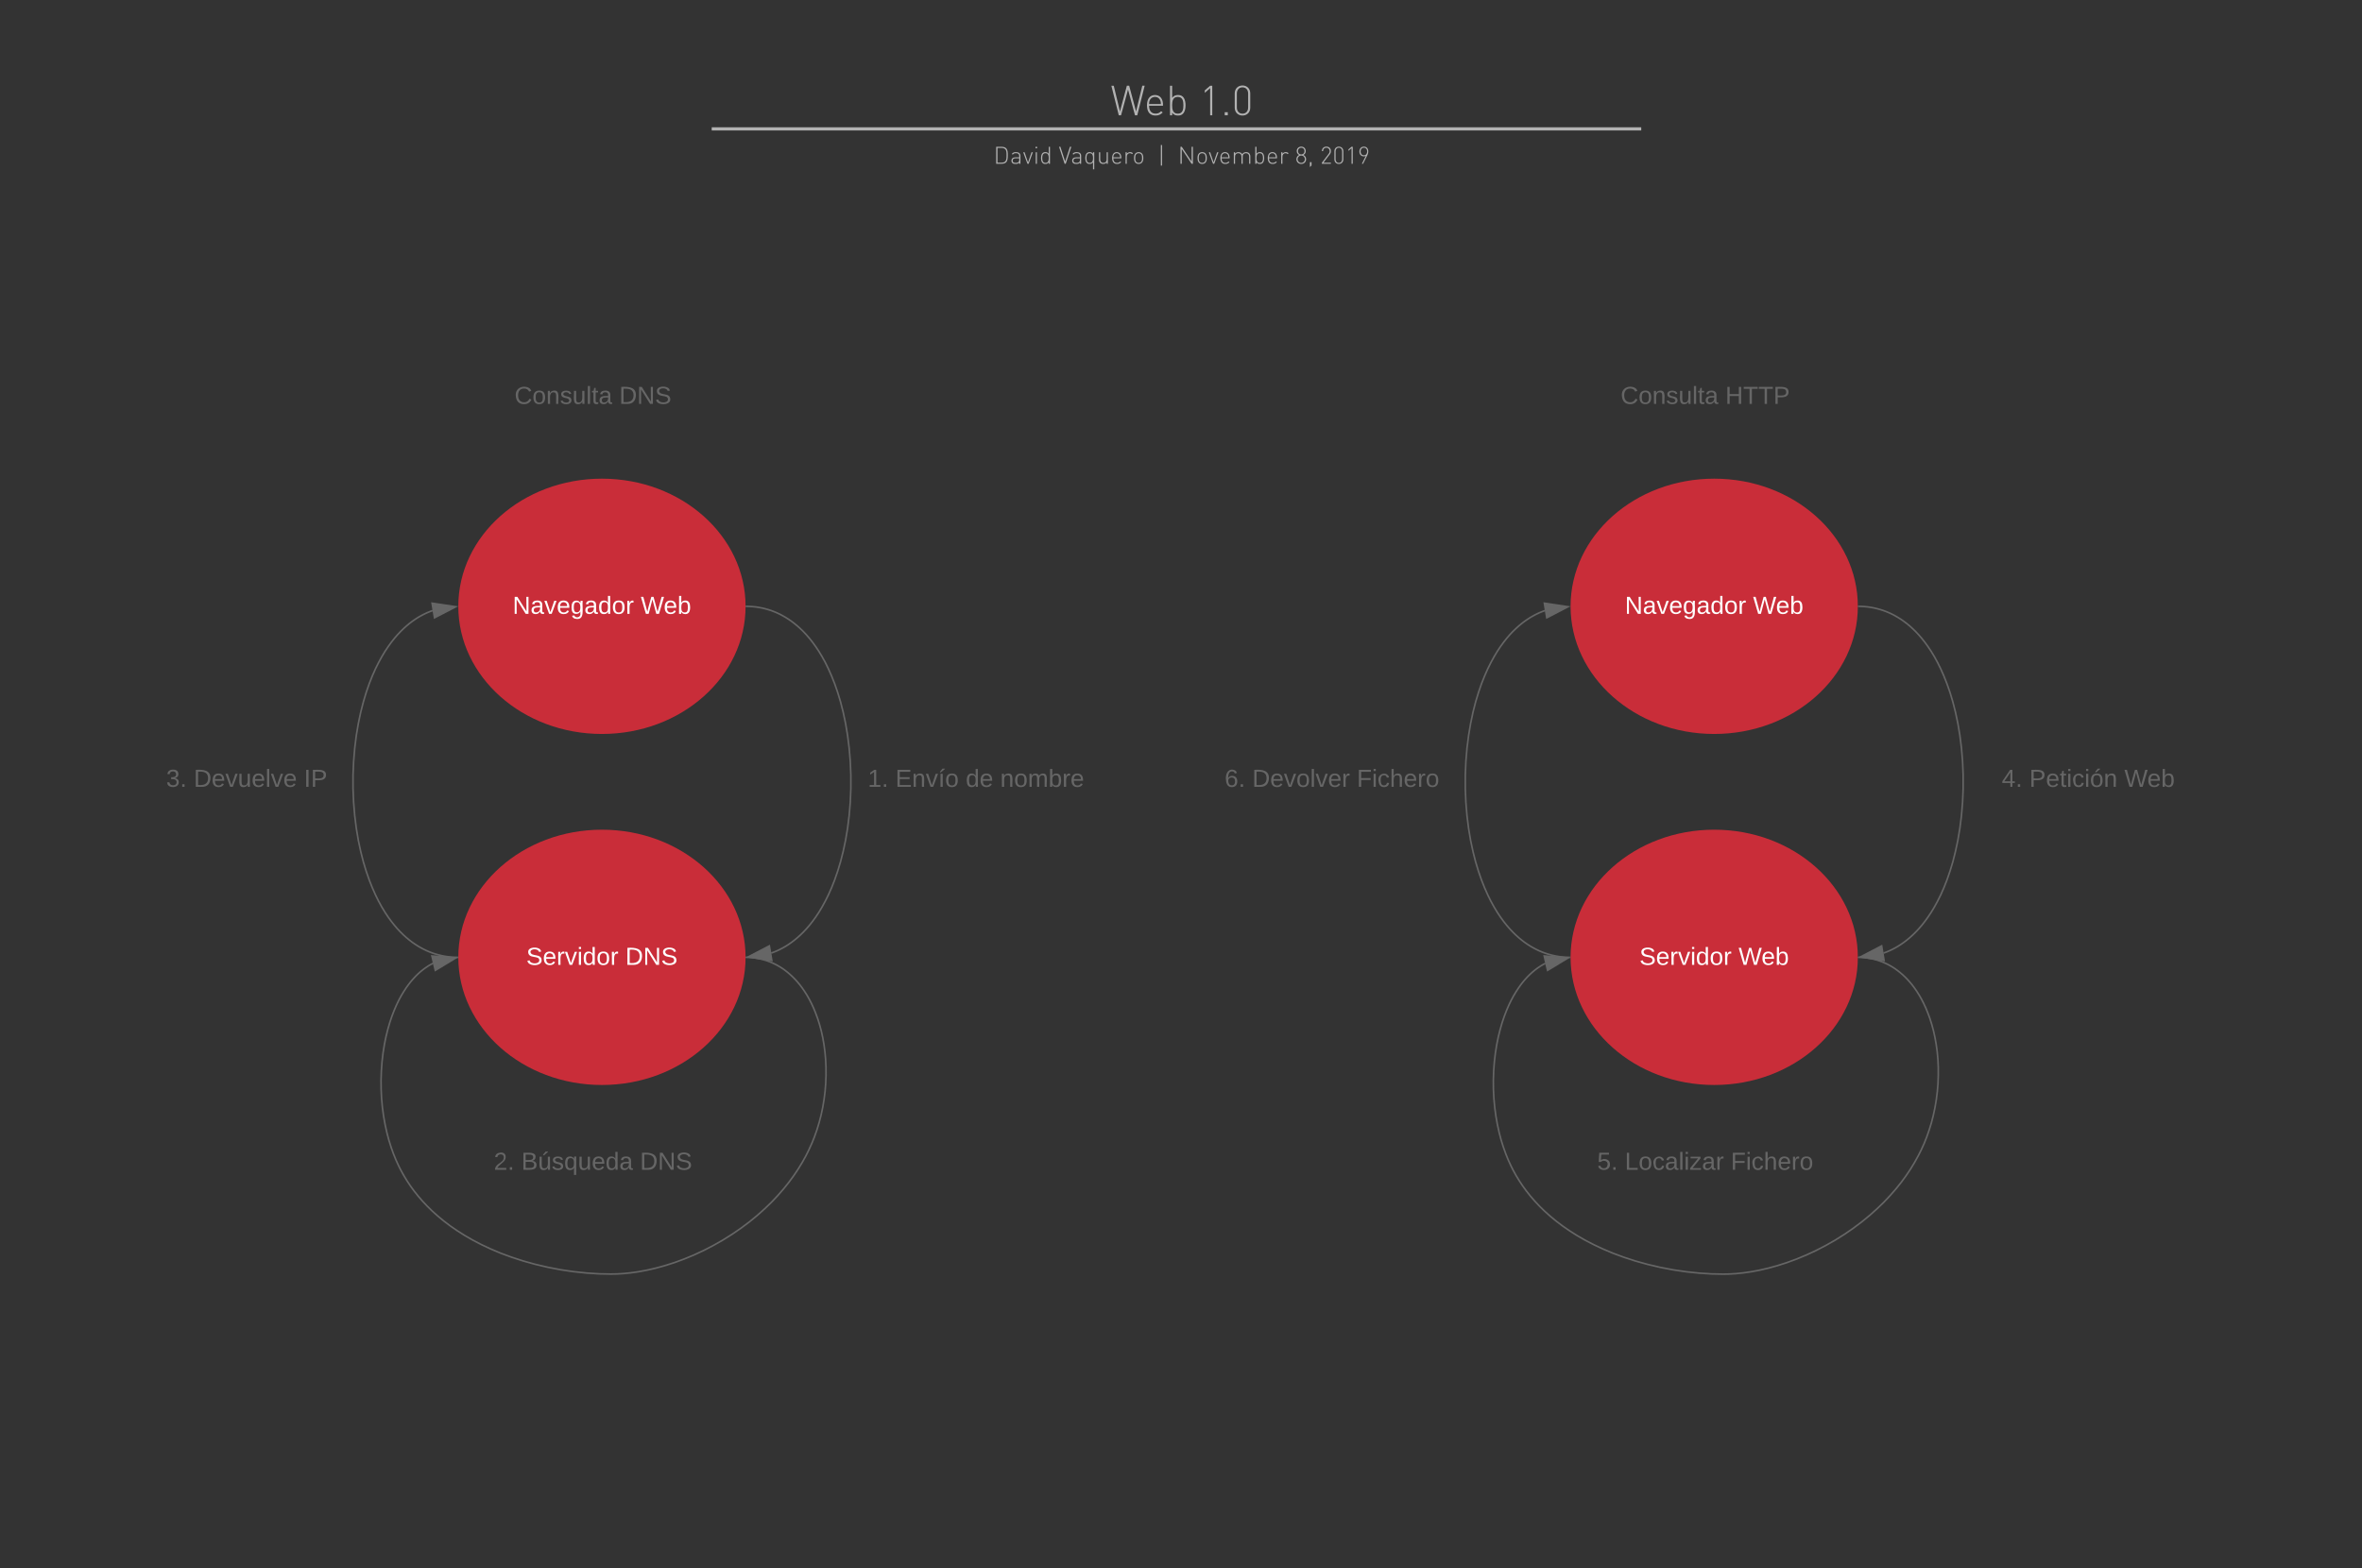 <svg xmlns="http://www.w3.org/2000/svg" xmlns:xlink="http://www.w3.org/1999/xlink" xmlns:lucid="lucid" width="1480" height="983"><rect width="100%" height="100%" fill="#333333" stroke="none"/><g transform="translate(-143 -40)" lucid:page-tab-id="0_0"><path d="M610.17 420c0 44.18-40.3 80-90 80s-90-35.82-90-80 40.3-80 90-80 90 35.82 90 80z" stroke="#000" stroke-opacity="0" fill="#c92d39"/><use xlink:href="#a" transform="matrix(1,0,0,1,450.166,340) translate(14.043 84.711)"/><use xlink:href="#b" transform="matrix(1,0,0,1,450.166,340) translate(94.327 84.711)"/><path d="M610.67 420l1.67.05 2.12.13 2.05.2 2 .3 1.98.38 1.92.46 1.9.53 1.87.6 1.85.7 1.84.76 1.83.87 1.8.96 1.82 1.05 1.82 1.15 1.83 1.27 1.83 1.4 1.85 1.52 1.86 1.68 1.9 1.84 1.88 2.02 1.92 2.22 1.94 2.45 1.96 2.7 1.97 2.97 2 3.3 2 3.62 1.98 4.02 1.98 4.45 1.94 4.9 1.88 5.4 1.8 5.93 1.65 6.47 1.5 7.02 1.26 7.52 1 7.97.7 8.34.36 8.55v8.63l-.36 8.55-.7 8.33-1 7.98-1.27 7.52-1.5 7-1.66 6.5-1.8 5.92-1.87 5.4-1.94 4.9-1.98 4.45-2 4-2 3.65-1.98 3.3-1.98 2.96-1.96 2.7-1.94 2.45-1.92 2.22-1.9 2.02-1.88 1.84-1.86 1.68-1.84 1.53-1.84 1.4-1.82 1.27-1.82 1.16-1.82 1.05-1.82.95-1.82.86-1.84.76-1.77.66" stroke="#666" fill="none"/><path d="M610.7 419.5l-.03 1h-.52l.02-.5v-.5z" fill="#666"/><path d="M611.76 639.73l13.3-6.92 1.54 9.16z" stroke="#666" fill="#666"/><path d="M429.66 640l-1.67-.05-2.12-.13-2.06-.2-2-.3-1.97-.38-1.92-.46-1.9-.53-1.87-.6-1.85-.7-1.83-.76-1.82-.87-1.82-.96-1.82-1.05-1.8-1.15-1.84-1.27-1.83-1.4-1.85-1.52-1.86-1.68-1.88-1.84-1.9-2.02-1.9-2.22-1.95-2.45-1.97-2.7-1.97-2.97-2-3.3-2-3.62-1.98-4.02-1.98-4.45-1.94-4.9-1.88-5.4-1.8-5.93-1.65-6.47-1.5-7.02-1.26-7.52-1-7.97-.7-8.34-.36-8.55v-8.63l.37-8.55.7-8.33 1-7.98 1.28-7.52 1.48-7 1.67-6.5 1.78-5.92 1.88-5.4 1.94-4.9 1.98-4.45 2-4 2-3.65 1.98-3.3 1.98-2.96 1.96-2.7 1.93-2.45 1.92-2.22 1.9-2.02 1.88-1.84 1.86-1.68 1.83-1.53 1.84-1.4 1.82-1.27 1.8-1.16 1.83-1.05 1.82-.95 1.83-.86 1.83-.76 1.78-.66" stroke="#666" fill="none"/><path d="M430.18 639.5v1h-.54l.02-1z" fill="#666"/><path d="M428.57 420.27l-13.3 6.92-1.53-9.16z" stroke="#666" fill="#666"/><path d="M584.78 88c0-4.42 3.58-8 8-8h574.77c4.42 0 8 3.58 8 8v26.15c0 4.4-3.58 8-8 8H592.78c-4.42 0-8-3.6-8-8z" stroke="#000" stroke-opacity="0" stroke-width="2" fill="#fff" fill-opacity="0"/><use xlink:href="#c" transform="matrix(1,0,0,1,588.783,84) translate(250.075 28.247)"/><use xlink:href="#d" transform="matrix(1,0,0,1,588.783,84) translate(305.666 28.247)"/><path d="M592.95 120.77h574.43M592.98 120.77h-4.03M1167.35 120.77h4.03" stroke="#b2b2b2" stroke-width="2" fill="none"/><path d="M584.3 129.07c0-4.4 3.57-8 8-8h575.4c4.43 0 8 3.6 8 8v4c0 4.42-3.57 8-8 8H592.3c-4.43 0-8-3.58-8-8z" stroke="#000" stroke-opacity="0" stroke-width="2" fill="#fff" fill-opacity="0"/><use xlink:href="#e" transform="matrix(1,0,0,1,588.286,125.073) translate(177.261 17.594)"/><use xlink:href="#f" transform="matrix(1,0,0,1,588.286,125.073) translate(218.133 17.594)"/><use xlink:href="#g" transform="matrix(1,0,0,1,588.286,125.073) translate(280.083 17.594)"/><use xlink:href="#h" transform="matrix(1,0,0,1,588.286,125.073) translate(292.733 17.594)"/><use xlink:href="#i" transform="matrix(1,0,0,1,588.286,125.073) translate(366.201 17.594)"/><use xlink:href="#j" transform="matrix(1,0,0,1,588.286,125.073) translate(381.91 17.594)"/><path d="M400.17 260h240v60h-240z" stroke="#000" stroke-opacity="0" fill="#fff" fill-opacity="0"/><use xlink:href="#k" transform="matrix(1,0,0,1,405.166,265) translate(60.227 28.144)"/><use xlink:href="#l" transform="matrix(1,0,0,1,405.166,265) translate(125.82 28.144)"/><path d="M610.17 640c0 44.18-40.3 80-90 80s-90-35.82-90-80 40.3-80 90-80 90 35.82 90 80z" stroke="#000" stroke-opacity="0" fill="#c92d39"/><use xlink:href="#m" transform="matrix(1,0,0,1,450.166,560) translate(22.577 84.711)"/><use xlink:href="#n" transform="matrix(1,0,0,1,450.166,560) translate(84.67 84.711)"/><path d="M610.67 640l1.4.04 1.87.12 1.8.2 1.76.26 1.72.34 1.68.4 1.65.47 1.63.55 1.6.6 1.58.7 1.56.75 1.55.83 1.54.92 1.55 1 1.52 1.1 1.52 1.2 1.5 1.3 1.52 1.4 1.5 1.54 1.52 1.67 1.5 1.8 1.5 1.98 1.47 2.14 1.48 2.33 1.44 2.52 1.4 2.73 1.38 2.96 1.3 3.2 1.26 3.43 1.15 3.67 1.07 3.93.92 4.17.77 4.4.62 4.6.42 4.78.23 4.9.02 5.03-.2 5.06-.4 5.07-.64 5.03-.83 4.95-1.03 4.83-1.22 4.7-1.38 4.53-1.53 4.34-1.62 4.03-1.8 3.98-2 4-2.25 4.05-2.5 4.08-2.75 4.12-3.04 4.15-3.33 4.16-3.64 4.18-3.94 4.2-4.3 4.14-4.6 4.12-4.93 4.04-5.24 3.94-5.53 3.8-5.77 3.63-5.96 3.4-6.1 3.16-6.15 2.86-6.16 2.55-6.08 2.23-5.93 1.9-5.74 1.58-5.5 1.26-5.23.98-4.93.7-4.64.48-4.33.25-3.65.07-7.23-.15-7.75-.5-8.07-.84-8.2-1.2-8.14-1.56-7.93-1.86-7.6-2.12-7.23-2.35-6.8-2.5-6.32-2.67-5.9-2.77-5.47-2.86-5.06-2.92-4.68-2.98-4.34-3-4-3.05-3.7-3.06-3.45-3.1-3.18-3.12-2.95-3.14-2.73-3.16-2.54-3.2-2.35-3.23-2.16-3.27-2-3.3-1.86-3.38-1.36-2.7-1.63-3.58-1.57-3.85-1.48-4.14-1.38-4.42-1.25-4.7-1.1-5-.94-5.25-.74-5.47-.53-5.65-.28-5.77-.05-5.8.2-5.8.42-5.66.63-5.48.84-5.24 1-4.95 1.15-4.64 1.25-4.3 1.35-3.98 1.4-3.63 1.44-3.34 1.47-3.03 1.48-2.75 1.5-2.5 1.48-2.28 1.47-2.06 1.46-1.88 1.46-1.7 1.43-1.56 1.4-1.4 1.4-1.3 1.4-1.17 1.38-1.07 1.37-.96 1.36-.9 1.36-.8 1.36-.7.14-.08" stroke="#666" fill="none"/><path d="M610.7 639.5l-.03 1h-.52l.02-.5v-.5z" fill="#666"/><path d="M428.6 640.37l-12.83 7.78-2.13-9.02z" stroke="#666" fill="#666"/><path d="M640.17 500h240v60h-240z" stroke="#000" stroke-opacity="0" fill="#fff" fill-opacity="0"/><use xlink:href="#o" transform="matrix(1,0,0,1,645.166,505) translate(41.604 28.144)"/><use xlink:href="#p" transform="matrix(1,0,0,1,645.166,505) translate(58.888 28.144)"/><use xlink:href="#q" transform="matrix(1,0,0,1,645.166,505) translate(102.962 28.144)"/><use xlink:href="#r" transform="matrix(1,0,0,1,645.166,505) translate(124.567 28.144)"/><path d="M400.17 740h240v60h-240z" stroke="#000" stroke-opacity="0" fill="#fff" fill-opacity="0"/><use xlink:href="#s" transform="matrix(1,0,0,1,405.166,745) translate(47.221 28.144)"/><use xlink:href="#t" transform="matrix(1,0,0,1,405.166,745) translate(64.505 28.144)"/><use xlink:href="#l" transform="matrix(1,0,0,1,405.166,745) translate(138.826 28.144)"/><path d="M183.23 500h240v60h-240z" stroke="#000" stroke-opacity="0" fill="#fff" fill-opacity="0"/><use xlink:href="#u" transform="matrix(1,0,0,1,188.225,505) translate(58.888 28.144)"/><use xlink:href="#v" transform="matrix(1,0,0,1,188.225,505) translate(76.172 28.144)"/><use xlink:href="#w" transform="matrix(1,0,0,1,188.225,505) translate(145.221 28.144)"/><path d="M1307.1 420c0 44.18-40.3 80-90 80s-90-35.82-90-80 40.3-80 90-80 90 35.82 90 80z" stroke="#000" stroke-opacity="0" fill="#c92d39"/><use xlink:href="#a" transform="matrix(1,0,0,1,1147.107,340) translate(14.043 84.711)"/><use xlink:href="#b" transform="matrix(1,0,0,1,1147.107,340) translate(94.327 84.711)"/><path d="M1307.6 420l1.7.05 2.1.13 2.05.2 2 .3 1.97.38 1.92.46 1.9.53 1.87.6 1.86.7 1.84.76 1.83.87 1.82.96 1.8 1.05 1.83 1.15 1.83 1.27 1.84 1.4 1.85 1.52 1.85 1.68 1.88 1.84 1.9 2.02 1.9 2.22 1.95 2.45 1.96 2.7 1.98 2.97 2 3.3 1.98 3.62 2 4.02 1.97 4.45 1.94 4.9 1.9 5.4 1.78 5.93 1.66 6.47 1.5 7.02 1.26 7.52 1 7.97.7 8.34.36 8.55v8.63l-.36 8.55-.7 8.33-1 7.98-1.27 7.52-1.5 7-1.65 6.5-1.8 5.92-1.87 5.4-1.93 4.9-1.98 4.45-2 4-2 3.65-2 3.3-1.97 2.96-1.95 2.7-1.94 2.45-1.92 2.22-1.9 2.02-1.88 1.84-1.86 1.68-1.84 1.53-1.84 1.4-1.82 1.27-1.82 1.16-1.82 1.05-1.82.95-1.82.86-1.84.76-1.77.66" stroke="#666" fill="none"/><path d="M1307.63 419.5l-.02 1h-.5v-1z" fill="#666"/><path d="M1308.7 639.73l13.3-6.92 1.54 9.16z" stroke="#666" fill="#666"/><path d="M1126.6 640l-1.67-.05-2.1-.13-2.07-.2-2-.3-1.97-.38-1.93-.46-1.9-.53-1.87-.6-1.85-.7-1.84-.76-1.8-.87-1.83-.96-1.82-1.05-1.82-1.15-1.83-1.27-1.83-1.4-1.85-1.52-1.86-1.68-1.87-1.84-1.9-2.02-1.93-2.22-1.94-2.45-1.96-2.7-1.97-2.97-2-3.3-2-3.62-1.98-4.02-1.98-4.45-1.94-4.9-1.88-5.4-1.8-5.93-1.65-6.47-1.5-7.02-1.26-7.52-1-7.97-.7-8.34-.35-8.55v-8.63l.36-8.55.7-8.33 1.02-7.98 1.27-7.52 1.48-7 1.66-6.5 1.8-5.92 1.87-5.4 1.95-4.9 1.97-4.45 2-4 2-3.65 1.98-3.3 1.98-2.96 1.96-2.7 1.94-2.45 1.9-2.22 1.9-2.02 1.9-1.84 1.85-1.68 1.84-1.53 1.84-1.4 1.83-1.27 1.82-1.16 1.82-1.05 1.82-.95 1.82-.86 1.83-.76 1.77-.66" stroke="#666" fill="none"/><path d="M1127.12 639.5v1h-.54l.02-1z" fill="#666"/><path d="M1125.5 420.27l-13.3 6.92-1.52-9.16z" stroke="#666" fill="#666"/><path d="M1097.1 260h240v60h-240z" stroke="#000" stroke-opacity="0" fill="#fff" fill-opacity="0"/><g><use xlink:href="#k" transform="matrix(1,0,0,1,1102.107,265) translate(56.36 28.144)"/><use xlink:href="#x" transform="matrix(1,0,0,1,1102.107,265) translate(121.952 28.144)"/></g><path d="M1307.1 640c0 44.18-40.3 80-90 80s-90-35.82-90-80 40.3-80 90-80 90 35.82 90 80z" stroke="#000" stroke-opacity="0" fill="#c92d39"/><g><use xlink:href="#m" transform="matrix(1,0,0,1,1147.107,560) translate(23.139 84.711)"/><use xlink:href="#b" transform="matrix(1,0,0,1,1147.107,560) translate(85.231 84.711)"/></g><path d="M1307.6 640l1.42.04 1.86.12 1.8.2 1.77.26 1.7.34 1.7.4 1.64.47 1.62.55 1.6.6 1.58.7 1.56.75 1.55.83 1.55.92 1.54 1 1.5 1.1 1.53 1.2 1.52 1.3 1.5 1.4 1.52 1.54 1.5 1.67 1.5 1.8 1.5 1.98 1.48 2.14 1.47 2.33 1.44 2.52 1.4 2.73 1.38 2.96 1.3 3.2 1.26 3.43 1.15 3.67 1.06 3.93.93 4.17.78 4.4.63 4.6.43 4.78.23 4.9V714l-.18 5.06-.42 5.07-.63 5.03-.83 4.95-1.03 4.83-1.2 4.7-1.4 4.53-1.52 4.34-1.6 4.03-1.8 3.98-2.02 4-2.25 4.05-2.48 4.08-2.76 4.12-3.04 4.15-3.33 4.16-3.65 4.18-3.95 4.2-4.3 4.14-4.6 4.12-4.93 4.04-5.24 3.94-5.52 3.8-5.76 3.63-5.95 3.4-6.1 3.16-6.17 2.86-6.15 2.55-6.08 2.23-5.93 1.9-5.74 1.58-5.5 1.26-5.22.98-4.92.7-4.64.48-4.33.25-3.64.07-7.23-.15-7.74-.5-8.08-.84-8.2-1.2-8.14-1.56-7.93-1.86-7.62-2.12-7.22-2.35-6.77-2.5-6.34-2.67-5.9-2.77-5.48-2.86-5.06-2.92-4.68-2.98-4.34-3-4-3.05-3.7-3.06-3.45-3.1-3.2-3.12-2.93-3.14-2.74-3.16-2.53-3.2-2.35-3.23-2.17-3.27-2-3.3-1.86-3.38-1.35-2.7-1.64-3.58-1.56-3.85-1.48-4.14-1.4-4.42-1.24-4.7-1.1-5-.94-5.25-.74-5.47-.53-5.65-.3-5.77-.04-5.8.2-5.8.43-5.66.64-5.48.84-5.24 1-4.95 1.16-4.64 1.25-4.3 1.36-3.98 1.4-3.63 1.44-3.34 1.47-3.03 1.48-2.75 1.5-2.5 1.47-2.28 1.47-2.06 1.45-1.88 1.45-1.7 1.43-1.56 1.42-1.4 1.4-1.3 1.4-1.17 1.37-1.07 1.37-.96 1.35-.9 1.35-.8 1.36-.7.14-.08" stroke="#666" fill="none"/><path d="M1307.63 639.5l-.02 1h-.5v-1z" fill="#666"/><path d="M1125.53 640.37l-12.82 7.78-2.12-9.02z" stroke="#666" fill="#666"/><path d="M1337.1 500h240v60h-240z" stroke="#000" stroke-opacity="0" fill="#fff" fill-opacity="0"/><g><use xlink:href="#y" transform="matrix(1,0,0,1,1342.107,505) translate(55.172 28.144)"/><use xlink:href="#z" transform="matrix(1,0,0,1,1342.107,505) translate(72.456 28.144)"/><use xlink:href="#A" transform="matrix(1,0,0,1,1342.107,505) translate(131.999 28.144)"/></g><path d="M1097.1 740h240v60h-240z" stroke="#000" stroke-opacity="0" fill="#fff" fill-opacity="0"/><g><use xlink:href="#B" transform="matrix(1,0,0,1,1102.107,745) translate(41.69 28.144)"/><use xlink:href="#C" transform="matrix(1,0,0,1,1102.107,745) translate(58.974 28.144)"/><use xlink:href="#D" transform="matrix(1,0,0,1,1102.107,745) translate(125.388 28.144)"/></g><path d="M863.23 500h240v60h-240z" stroke="#000" stroke-opacity="0" fill="#fff" fill-opacity="0"/><g><use xlink:href="#E" transform="matrix(1,0,0,1,868.225,505) translate(42.122 28.144)"/><use xlink:href="#F" transform="matrix(1,0,0,1,868.225,505) translate(59.406 28.144)"/><use xlink:href="#D" transform="matrix(1,0,0,1,868.225,505) translate(124.956 28.144)"/></g><defs><path fill="#fff" d="M190 0L58-211 59 0H30v-248h39L202-35l-2-213h31V0h-41" id="G"/><path fill="#fff" d="M141-36C126-15 110 5 73 4 37 3 15-17 15-53c-1-64 63-63 125-63 3-35-9-54-41-54-24 1-41 7-42 31l-33-3c5-37 33-52 76-52 45 0 72 20 72 64v82c-1 20 7 32 28 27v20c-31 9-61-2-59-35zM48-53c0 20 12 33 32 33 41-3 63-29 60-74-43 2-92-5-92 41" id="H"/><path fill="#fff" d="M108 0H70L1-190h34L89-25l56-165h34" id="I"/><path fill="#fff" d="M100-194c63 0 86 42 84 106H49c0 40 14 67 53 68 26 1 43-12 49-29l28 8c-11 28-37 45-77 45C44 4 14-33 15-96c1-61 26-98 85-98zm52 81c6-60-76-77-97-28-3 7-6 17-6 28h103" id="J"/><path fill="#fff" d="M177-190C167-65 218 103 67 71c-23-6-38-20-44-43l32-5c15 47 100 32 89-28v-30C133-14 115 1 83 1 29 1 15-40 15-95c0-56 16-97 71-98 29-1 48 16 59 35 1-10 0-23 2-32h30zM94-22c36 0 50-32 50-73 0-42-14-75-50-75-39 0-46 34-46 75s6 73 46 73" id="K"/><path fill="#fff" d="M85-194c31 0 48 13 60 33l-1-100h32l1 261h-30c-2-10 0-23-3-31C134-8 116 4 85 4 32 4 16-35 15-94c0-66 23-100 70-100zm9 24c-40 0-46 34-46 75 0 40 6 74 45 74 42 0 51-32 51-76 0-42-9-74-50-73" id="L"/><path fill="#fff" d="M100-194c62-1 85 37 85 99 1 63-27 99-86 99S16-35 15-95c0-66 28-99 85-99zM99-20c44 1 53-31 53-75 0-43-8-75-51-75s-53 32-53 75 10 74 51 75" id="M"/><path fill="#fff" d="M114-163C36-179 61-72 57 0H25l-1-190h30c1 12-1 29 2 39 6-27 23-49 58-41v29" id="N"/><g id="a"><use transform="matrix(0.043,0,0,0.043,0,0)" xlink:href="#G"/><use transform="matrix(0.043,0,0,0.043,11.191,0)" xlink:href="#H"/><use transform="matrix(0.043,0,0,0.043,19.833,0)" xlink:href="#I"/><use transform="matrix(0.043,0,0,0.043,27.611,0)" xlink:href="#J"/><use transform="matrix(0.043,0,0,0.043,36.253,0)" xlink:href="#K"/><use transform="matrix(0.043,0,0,0.043,44.895,0)" xlink:href="#H"/><use transform="matrix(0.043,0,0,0.043,53.537,0)" xlink:href="#L"/><use transform="matrix(0.043,0,0,0.043,62.179,0)" xlink:href="#M"/><use transform="matrix(0.043,0,0,0.043,70.821,0)" xlink:href="#N"/></g><path fill="#fff" d="M266 0h-40l-56-210L115 0H75L2-248h35L96-30l15-64 43-154h32l59 218 59-218h35" id="O"/><path fill="#fff" d="M115-194c53 0 69 39 70 98 0 66-23 100-70 100C84 3 66-7 56-30L54 0H23l1-261h32v101c10-23 28-34 59-34zm-8 174c40 0 45-34 45-75 0-40-5-75-45-74-42 0-51 32-51 76 0 43 10 73 51 73" id="P"/><g id="b"><use transform="matrix(0.043,0,0,0.043,0,0)" xlink:href="#O"/><use transform="matrix(0.043,0,0,0.043,14.346,0)" xlink:href="#J"/><use transform="matrix(0.043,0,0,0.043,22.988,0)" xlink:href="#P"/></g><path fill="#b2b2b2" d="M822-712L644 0h-55L421-620 253 0h-55L20-712h57L227-93l166-619h56L615-93l150-619h57" id="Q"/><path fill="#b2b2b2" d="M455-230H120c0 122 55 190 157 190 57 0 92-17 133-58l38 30C399-19 354 6 274 6 141 6 69-80 69-241c0-155 72-247 193-247 127-1 200 99 193 258zm-51-41c2-103-54-172-142-172s-145 70-142 172h284" id="R"/><path fill="#b2b2b2" d="M291-488c139-5 180 124 180 247S430 11 291 6C237 6 190-6 148-62V0H97v-712h51v292c42-56 89-68 143-68zm129 247c0-100-18-202-136-202S148-341 148-241 166-39 284-39s136-102 136-202" id="S"/><g id="c"><use transform="matrix(0.026,0,0,0.026,0,0)" xlink:href="#Q"/><use transform="matrix(0.026,0,0,0.026,21.03,0)" xlink:href="#R"/><use transform="matrix(0.026,0,0,0.026,34.744,0)" xlink:href="#S"/></g><path fill="#b2b2b2" d="M313 0h-51v-654L133-540v-61l129-111h51V0" id="T"/><path fill="#b2b2b2" d="M169 0H95v-74h74V0" id="U"/><path fill="#b2b2b2" d="M444-184C444-73 367 6 257 6S70-73 70-184v-344c0-111 77-190 187-190s187 79 187 190v344zm-51-5v-334c0-84-47-150-136-150s-136 66-136 150v334c0 84 47 150 136 150s136-66 136-150" id="V"/><g id="d"><use transform="matrix(0.026,0,0,0.026,0,0)" xlink:href="#T"/><use transform="matrix(0.026,0,0,0.026,13.478,0)" xlink:href="#U"/><use transform="matrix(0.026,0,0,0.026,20.401,0)" xlink:href="#V"/></g><path fill="#b2b2b2" d="M596-366c0 96 0 226-69 301C446 24 269-6 110 0v-712c159 6 336-24 417 65 69 75 69 185 69 281zm-54 0c0-79 4-185-53-243-73-78-193-49-325-55v616c132-6 253 23 325-55 57-58 53-184 53-263" id="W"/><path fill="#b2b2b2" d="M233 6C120 9 56-35 56-132c0-88 63-139 168-139h156c7-111-14-173-136-172-68 0-103 17-133 61l-37-32c41-57 92-74 170-74 127 0 187 57 187 158V0h-51v-48C339-7 301 6 233 6zm0-45c78 3 156-29 147-129v-62H230c-83 0-123 33-123 97s39 94 126 94" id="X"/><path fill="#b2b2b2" d="M416-482L240 0h-50L14-482h56L215-60l145-422h56" id="Y"/><path fill="#b2b2b2" d="M154-649H91v-63h63v63zM148 0H97v-482h51V0" id="Z"/><path fill="#b2b2b2" d="M69-241c0-123 41-252 180-247 54 0 101 12 143 68v-292h51V0h-51v-62C350-6 303 6 249 6 110 11 69-118 69-241zm323 0c0-100-18-202-136-202S120-341 120-241 138-39 256-39s136-102 136-202" id="aa"/><g id="e"><use transform="matrix(0.015,0,0,0.015,0,0)" xlink:href="#W"/><use transform="matrix(0.015,0,0,0.015,10.371,0)" xlink:href="#X"/><use transform="matrix(0.015,0,0,0.015,18.386,0)" xlink:href="#Y"/><use transform="matrix(0.015,0,0,0.015,24.964,0)" xlink:href="#Z"/><use transform="matrix(0.015,0,0,0.015,28.711,0)" xlink:href="#aa"/></g><path fill="#b2b2b2" d="M524-712L290 0h-46L10-712h57L267-95l200-617h57" id="ab"/><path fill="#b2b2b2" d="M69-241c0-123 41-252 180-247 54 0 101 12 143 68v-62h51v712h-51V-62C350-6 303 6 249 6 110 11 69-118 69-241zm323 0c0-100-18-202-136-202S120-341 120-241 138-39 256-39s136-102 136-202" id="ac"/><path fill="#b2b2b2" d="M269 6C158 6 91-63 91-174v-308h51v299c0 93 47 144 133 144s136-53 136-144v-299h51V0h-51v-57C375-15 327 6 269 6" id="ad"/><path fill="#b2b2b2" d="M405-442l-37 37c-29-29-51-38-91-38-83 0-129 68-129 146V0H97v-482h51v64c50-78 188-98 257-24" id="ae"/><path fill="#b2b2b2" d="M457-241c0 69-9 143-60 194-63 70-205 70-268 0-51-51-60-125-60-194s9-143 60-194c63-70 205-70 268 0 51 51 60 125 60 194zm-51 0c0-56-3-121-43-161-49-54-151-54-200 0-40 40-43 105-43 161s3 121 43 161c49 54 151 54 200 0 40-40 43-105 43-161" id="af"/><g id="f"><use transform="matrix(0.015,0,0,0.015,0,0)" xlink:href="#ab"/><use transform="matrix(0.015,0,0,0.015,7.556,0)" xlink:href="#X"/><use transform="matrix(0.015,0,0,0.015,15.572,0)" xlink:href="#ac"/><use transform="matrix(0.015,0,0,0.015,23.832,0)" xlink:href="#ad"/><use transform="matrix(0.015,0,0,0.015,32.382,0)" xlink:href="#R"/><use transform="matrix(0.015,0,0,0.015,40.382,0)" xlink:href="#ae"/><use transform="matrix(0.015,0,0,0.015,46.103,0)" xlink:href="#af"/></g><path fill="#b2b2b2" d="M184 74h-51v-860h51V74" id="ag"/><use transform="matrix(0.015,0,0,0.015,0,0)" xlink:href="#ag" id="g"/><path fill="#b2b2b2" d="M629 0h-54L164-619V0h-54v-712h54L575-95v-617h54V0" id="ah"/><path fill="#b2b2b2" d="M610-488c110 1 177 69 177 180V0h-50v-299c0-93-47-144-133-144-83 0-136 53-136 135V0h-51v-299c0-93-47-144-133-144s-136 53-136 144V0H97v-482h51v57c70-92 253-82 298 25 36-57 93-88 164-88" id="ai"/><g id="h"><use transform="matrix(0.015,0,0,0.015,0,0)" xlink:href="#ah"/><use transform="matrix(0.015,0,0,0.015,11.304,0)" xlink:href="#af"/><use transform="matrix(0.015,0,0,0.015,19.197,0)" xlink:href="#Y"/><use transform="matrix(0.015,0,0,0.015,25.621,0)" xlink:href="#R"/><use transform="matrix(0.015,0,0,0.015,33.621,0)" xlink:href="#ai"/><use transform="matrix(0.015,0,0,0.015,47.051,0)" xlink:href="#S"/><use transform="matrix(0.015,0,0,0.015,55.311,0)" xlink:href="#R"/><use transform="matrix(0.015,0,0,0.015,63.311,0)" xlink:href="#ae"/></g><path fill="#b2b2b2" d="M460-192C460-78 372 6 257 6S54-78 54-192c0-82 45-142 113-178-63-34-98-89-98-162 0-105 77-186 188-186s188 81 188 186c0 73-34 128-97 162 68 36 112 96 112 178zm-66-340c0-82-56-141-137-141s-137 59-137 141c0 83 56 141 137 141s137-58 137-141zm15 340c0-87-66-154-152-154s-152 67-152 154S171-39 257-39s152-66 152-153" id="aj"/><path fill="#b2b2b2" d="M163 68l-68 68V-68h68V68" id="ak"/><g id="i"><use transform="matrix(0.015,0,0,0.015,0,0)" xlink:href="#aj"/><use transform="matrix(0.015,0,0,0.015,7.862,0)" xlink:href="#ak"/></g><path fill="#b2b2b2" d="M449 0H72v-45l286-375c79-89 38-253-97-253-74 0-137 42-137 142H73c0-106 70-187 188-187 114 0 188 74 188 187 0 53-13 90-49 137L133-45h316V0" id="al"/><path fill="#b2b2b2" d="M254-718c182-3 225 196 149 349L220 0h-51l164-329c-23 11-52 17-84 17-117 0-183-88-183-199 0-114 68-207 188-207zm138 203c0-95-54-158-138-158s-137 63-137 158c0 85 46 158 137 158 84 0 138-62 138-158" id="am"/><g id="j"><use transform="matrix(0.015,0,0,0.015,0,0)" xlink:href="#al"/><use transform="matrix(0.015,0,0,0.015,7.862,0)" xlink:href="#V"/><use transform="matrix(0.015,0,0,0.015,15.725,0)" xlink:href="#T"/><use transform="matrix(0.015,0,0,0.015,23.587,0)" xlink:href="#am"/></g><path fill="#666" d="M212-179c-10-28-35-45-73-45-59 0-87 40-87 99 0 60 29 101 89 101 43 0 62-24 78-52l27 14C228-24 195 4 139 4 59 4 22-46 18-125c-6-104 99-153 187-111 19 9 31 26 39 46" id="an"/><path fill="#666" d="M100-194c62-1 85 37 85 99 1 63-27 99-86 99S16-35 15-95c0-66 28-99 85-99zM99-20c44 1 53-31 53-75 0-43-8-75-51-75s-53 32-53 75 10 74 51 75" id="ao"/><path fill="#666" d="M117-194c89-4 53 116 60 194h-32v-121c0-31-8-49-39-48C34-167 62-67 57 0H25l-1-190h30c1 10-1 24 2 32 11-22 29-35 61-36" id="ap"/><path fill="#666" d="M135-143c-3-34-86-38-87 0 15 53 115 12 119 90S17 21 10-45l28-5c4 36 97 45 98 0-10-56-113-15-118-90-4-57 82-63 122-42 12 7 21 19 24 35" id="aq"/><path fill="#666" d="M84 4C-5 8 30-112 23-190h32v120c0 31 7 50 39 49 72-2 45-101 50-169h31l1 190h-30c-1-10 1-25-2-33-11 22-28 36-60 37" id="ar"/><path fill="#666" d="M24 0v-261h32V0H24" id="as"/><path fill="#666" d="M59-47c-2 24 18 29 38 22v24C64 9 27 4 27-40v-127H5v-23h24l9-43h21v43h35v23H59v120" id="at"/><path fill="#666" d="M141-36C126-15 110 5 73 4 37 3 15-17 15-53c-1-64 63-63 125-63 3-35-9-54-41-54-24 1-41 7-42 31l-33-3c5-37 33-52 76-52 45 0 72 20 72 64v82c-1 20 7 32 28 27v20c-31 9-61-2-59-35zM48-53c0 20 12 33 32 33 41-3 63-29 60-74-43 2-92-5-92 41" id="au"/><g id="k"><use transform="matrix(0.043,0,0,0.043,0,0)" xlink:href="#an"/><use transform="matrix(0.043,0,0,0.043,11.191,0)" xlink:href="#ao"/><use transform="matrix(0.043,0,0,0.043,19.833,0)" xlink:href="#ap"/><use transform="matrix(0.043,0,0,0.043,28.475,0)" xlink:href="#aq"/><use transform="matrix(0.043,0,0,0.043,36.253,0)" xlink:href="#ar"/><use transform="matrix(0.043,0,0,0.043,44.895,0)" xlink:href="#as"/><use transform="matrix(0.043,0,0,0.043,48.309,0)" xlink:href="#at"/><use transform="matrix(0.043,0,0,0.043,52.63,0)" xlink:href="#au"/></g><path fill="#666" d="M30-248c118-7 216 8 213 122C240-48 200 0 122 0H30v-248zM63-27c89 8 146-16 146-99s-60-101-146-95v194" id="av"/><path fill="#666" d="M190 0L58-211 59 0H30v-248h39L202-35l-2-213h31V0h-41" id="aw"/><path fill="#666" d="M185-189c-5-48-123-54-124 2 14 75 158 14 163 119 3 78-121 87-175 55-17-10-28-26-33-46l33-7c5 56 141 63 141-1 0-78-155-14-162-118-5-82 145-84 179-34 5 7 8 16 11 25" id="ax"/><g id="l"><use transform="matrix(0.043,0,0,0.043,0,0)" xlink:href="#av"/><use transform="matrix(0.043,0,0,0.043,11.191,0)" xlink:href="#aw"/><use transform="matrix(0.043,0,0,0.043,22.383,0)" xlink:href="#ax"/></g><path fill="#fff" d="M185-189c-5-48-123-54-124 2 14 75 158 14 163 119 3 78-121 87-175 55-17-10-28-26-33-46l33-7c5 56 141 63 141-1 0-78-155-14-162-118-5-82 145-84 179-34 5 7 8 16 11 25" id="ay"/><path fill="#fff" d="M24-231v-30h32v30H24zM24 0v-190h32V0H24" id="az"/><g id="m"><use transform="matrix(0.043,0,0,0.043,0,0)" xlink:href="#ay"/><use transform="matrix(0.043,0,0,0.043,10.37,0)" xlink:href="#J"/><use transform="matrix(0.043,0,0,0.043,19.012,0)" xlink:href="#N"/><use transform="matrix(0.043,0,0,0.043,24.154,0)" xlink:href="#I"/><use transform="matrix(0.043,0,0,0.043,31.932,0)" xlink:href="#az"/><use transform="matrix(0.043,0,0,0.043,35.346,0)" xlink:href="#L"/><use transform="matrix(0.043,0,0,0.043,43.988,0)" xlink:href="#M"/><use transform="matrix(0.043,0,0,0.043,52.63,0)" xlink:href="#N"/></g><path fill="#fff" d="M30-248c118-7 216 8 213 122C240-48 200 0 122 0H30v-248zM63-27c89 8 146-16 146-99s-60-101-146-95v194" id="aA"/><g id="n"><use transform="matrix(0.043,0,0,0.043,0,0)" xlink:href="#aA"/><use transform="matrix(0.043,0,0,0.043,11.191,0)" xlink:href="#G"/><use transform="matrix(0.043,0,0,0.043,22.383,0)" xlink:href="#ay"/></g><path fill="#666" d="M27 0v-27h64v-190l-56 39v-29l58-41h29v221h61V0H27" id="aB"/><path fill="#666" d="M33 0v-38h34V0H33" id="aC"/><g id="o"><use transform="matrix(0.043,0,0,0.043,0,0)" xlink:href="#aB"/><use transform="matrix(0.043,0,0,0.043,8.642,0)" xlink:href="#aC"/></g><path fill="#666" d="M30 0v-248h187v28H63v79h144v27H63v87h162V0H30" id="aD"/><path fill="#666" d="M108 0H70L1-190h34L89-25l56-165h34" id="aE"/><path fill="#666" d="M34 0v-190h32V0H34zM24-211c8-23 27-35 38-54h36v5l-58 49H24" id="aF"/><g id="p"><use transform="matrix(0.043,0,0,0.043,0,0)" xlink:href="#aD"/><use transform="matrix(0.043,0,0,0.043,10.37,0)" xlink:href="#ap"/><use transform="matrix(0.043,0,0,0.043,19.012,0)" xlink:href="#aE"/><use transform="matrix(0.043,0,0,0.043,26.79,0)" xlink:href="#aF"/><use transform="matrix(0.043,0,0,0.043,31.111,0)" xlink:href="#ao"/></g><path fill="#666" d="M85-194c31 0 48 13 60 33l-1-100h32l1 261h-30c-2-10 0-23-3-31C134-8 116 4 85 4 32 4 16-35 15-94c0-66 23-100 70-100zm9 24c-40 0-46 34-46 75 0 40 6 74 45 74 42 0 51-32 51-76 0-42-9-74-50-73" id="aG"/><path fill="#666" d="M100-194c63 0 86 42 84 106H49c0 40 14 67 53 68 26 1 43-12 49-29l28 8c-11 28-37 45-77 45C44 4 14-33 15-96c1-61 26-98 85-98zm52 81c6-60-76-77-97-28-3 7-6 17-6 28h103" id="aH"/><g id="q"><use transform="matrix(0.043,0,0,0.043,0,0)" xlink:href="#aG"/><use transform="matrix(0.043,0,0,0.043,8.642,0)" xlink:href="#aH"/></g><path fill="#666" d="M210-169c-67 3-38 105-44 169h-31v-121c0-29-5-50-35-48C34-165 62-65 56 0H25l-1-190h30c1 10-1 24 2 32 10-44 99-50 107 0 11-21 27-35 58-36 85-2 47 119 55 194h-31v-121c0-29-5-49-35-48" id="aI"/><path fill="#666" d="M115-194c53 0 69 39 70 98 0 66-23 100-70 100C84 3 66-7 56-30L54 0H23l1-261h32v101c10-23 28-34 59-34zm-8 174c40 0 45-34 45-75 0-40-5-75-45-74-42 0-51 32-51 76 0 43 10 73 51 73" id="aJ"/><path fill="#666" d="M114-163C36-179 61-72 57 0H25l-1-190h30c1 12-1 29 2 39 6-27 23-49 58-41v29" id="aK"/><g id="r"><use transform="matrix(0.043,0,0,0.043,0,0)" xlink:href="#ap"/><use transform="matrix(0.043,0,0,0.043,8.642,0)" xlink:href="#ao"/><use transform="matrix(0.043,0,0,0.043,17.284,0)" xlink:href="#aI"/><use transform="matrix(0.043,0,0,0.043,30.204,0)" xlink:href="#aJ"/><use transform="matrix(0.043,0,0,0.043,38.846,0)" xlink:href="#aK"/><use transform="matrix(0.043,0,0,0.043,43.988,0)" xlink:href="#aH"/></g><path fill="#666" d="M101-251c82-7 93 87 43 132L82-64C71-53 59-42 53-27h129V0H18c2-99 128-94 128-182 0-28-16-43-45-43s-46 15-49 41l-32-3c6-41 34-60 81-64" id="aL"/><g id="s"><use transform="matrix(0.043,0,0,0.043,0,0)" xlink:href="#aL"/><use transform="matrix(0.043,0,0,0.043,8.642,0)" xlink:href="#aC"/></g><path fill="#666" d="M160-131c35 5 61 23 61 61C221 17 115-2 30 0v-248c76 3 177-17 177 60 0 33-19 50-47 57zm-97-11c50-1 110 9 110-42 0-47-63-36-110-37v79zm0 115c55-2 124 14 124-45 0-56-70-42-124-44v89" id="aM"/><path fill="#666" d="M85 4C-4 8 31-112 24-190h32v120c0 31 7 50 39 49 72-2 45-101 50-169h31l1 190h-30c-1-10 1-25-2-33-11 22-28 36-60 37zM73-211c8-23 27-35 38-54h36v5l-58 49H73" id="aN"/><path fill="#666" d="M145-31C134-9 116 4 85 4 32 4 16-35 15-94c0-59 17-99 70-100 32-1 48 14 60 33 0-11-1-24 2-32h30l-1 268h-32zM93-21c41 0 51-33 51-76s-8-73-50-73c-40 0-46 35-46 75s5 74 45 74" id="aO"/><g id="t"><use transform="matrix(0.043,0,0,0.043,0,0)" xlink:href="#aM"/><use transform="matrix(0.043,0,0,0.043,10.37,0)" xlink:href="#aN"/><use transform="matrix(0.043,0,0,0.043,19.012,0)" xlink:href="#aq"/><use transform="matrix(0.043,0,0,0.043,26.79,0)" xlink:href="#aO"/><use transform="matrix(0.043,0,0,0.043,35.432,0)" xlink:href="#ar"/><use transform="matrix(0.043,0,0,0.043,44.074,0)" xlink:href="#aH"/><use transform="matrix(0.043,0,0,0.043,52.716,0)" xlink:href="#aG"/><use transform="matrix(0.043,0,0,0.043,61.358,0)" xlink:href="#au"/></g><path fill="#666" d="M126-127c33 6 58 20 58 59 0 88-139 92-164 29-3-8-5-16-6-25l32-3c6 27 21 44 54 44 32 0 52-15 52-46 0-38-36-46-79-43v-28c39 1 72-4 72-42 0-27-17-43-46-43-28 0-47 15-49 41l-32-3c6-42 35-63 81-64 48-1 79 21 79 65 0 36-21 52-52 59" id="aP"/><g id="u"><use transform="matrix(0.043,0,0,0.043,0,0)" xlink:href="#aP"/><use transform="matrix(0.043,0,0,0.043,8.642,0)" xlink:href="#aC"/></g><g id="v"><use transform="matrix(0.043,0,0,0.043,0,0)" xlink:href="#av"/><use transform="matrix(0.043,0,0,0.043,11.191,0)" xlink:href="#aH"/><use transform="matrix(0.043,0,0,0.043,19.833,0)" xlink:href="#aE"/><use transform="matrix(0.043,0,0,0.043,27.611,0)" xlink:href="#ar"/><use transform="matrix(0.043,0,0,0.043,36.253,0)" xlink:href="#aH"/><use transform="matrix(0.043,0,0,0.043,44.895,0)" xlink:href="#as"/><use transform="matrix(0.043,0,0,0.043,48.309,0)" xlink:href="#aE"/><use transform="matrix(0.043,0,0,0.043,56.086,0)" xlink:href="#aH"/></g><path fill="#666" d="M33 0v-248h34V0H33" id="aQ"/><path fill="#666" d="M30-248c87 1 191-15 191 75 0 78-77 80-158 76V0H30v-248zm33 125c57 0 124 11 124-50 0-59-68-47-124-48v98" id="aR"/><g id="w"><use transform="matrix(0.043,0,0,0.043,0,0)" xlink:href="#aQ"/><use transform="matrix(0.043,0,0,0.043,4.321,0)" xlink:href="#aR"/></g><path fill="#666" d="M197 0v-115H63V0H30v-248h33v105h134v-105h34V0h-34" id="aS"/><path fill="#666" d="M127-220V0H93v-220H8v-28h204v28h-85" id="aT"/><g id="x"><use transform="matrix(0.043,0,0,0.043,0,0)" xlink:href="#aS"/><use transform="matrix(0.043,0,0,0.043,11.191,0)" xlink:href="#aT"/><use transform="matrix(0.043,0,0,0.043,20.654,0)" xlink:href="#aT"/><use transform="matrix(0.043,0,0,0.043,30.117,0)" xlink:href="#aR"/></g><path fill="#666" d="M155-56V0h-30v-56H8v-25l114-167h33v167h35v25h-35zm-30-156c-27 46-58 90-88 131h88v-131" id="aU"/><g id="y"><use transform="matrix(0.043,0,0,0.043,0,0)" xlink:href="#aU"/><use transform="matrix(0.043,0,0,0.043,8.642,0)" xlink:href="#aC"/></g><path fill="#666" d="M24-231v-30h32v30H24zM24 0v-190h32V0H24" id="aV"/><path fill="#666" d="M96-169c-40 0-48 33-48 73s9 75 48 75c24 0 41-14 43-38l32 2c-6 37-31 61-74 61-59 0-76-41-82-99-10-93 101-131 147-64 4 7 5 14 7 22l-32 3c-4-21-16-35-41-35" id="aW"/><path fill="#666" d="M100-194c62-1 85 37 85 99 1 63-27 99-86 99S16-35 15-95c0-66 28-99 85-99zM99-20c44 1 53-31 53-75 0-43-8-75-51-75s-53 32-53 75 10 74 51 75zM76-211c8-23 27-35 38-54h36v5l-58 49H76" id="aX"/><g id="z"><use transform="matrix(0.043,0,0,0.043,0,0)" xlink:href="#aR"/><use transform="matrix(0.043,0,0,0.043,10.37,0)" xlink:href="#aH"/><use transform="matrix(0.043,0,0,0.043,19.012,0)" xlink:href="#at"/><use transform="matrix(0.043,0,0,0.043,23.333,0)" xlink:href="#aV"/><use transform="matrix(0.043,0,0,0.043,26.747,0)" xlink:href="#aW"/><use transform="matrix(0.043,0,0,0.043,34.525,0)" xlink:href="#aV"/><use transform="matrix(0.043,0,0,0.043,37.938,0)" xlink:href="#aX"/><use transform="matrix(0.043,0,0,0.043,46.58,0)" xlink:href="#ap"/></g><path fill="#666" d="M266 0h-40l-56-210L115 0H75L2-248h35L96-30l15-64 43-154h32l59 218 59-218h35" id="aY"/><g id="A"><use transform="matrix(0.043,0,0,0.043,0,0)" xlink:href="#aY"/><use transform="matrix(0.043,0,0,0.043,14.346,0)" xlink:href="#aH"/><use transform="matrix(0.043,0,0,0.043,22.988,0)" xlink:href="#aJ"/></g><path fill="#666" d="M54-142c48-35 137-8 131 61C196 18 31 33 14-55l32-4c7 23 22 37 52 37 35-1 51-22 54-58 4-55-73-65-99-34H22l8-134h141v27H59" id="aZ"/><g id="B"><use transform="matrix(0.043,0,0,0.043,0,0)" xlink:href="#aZ"/><use transform="matrix(0.043,0,0,0.043,8.642,0)" xlink:href="#aC"/></g><path fill="#666" d="M30 0v-248h33v221h125V0H30" id="ba"/><path fill="#666" d="M9 0v-24l116-142H16v-24h144v24L44-24h123V0H9" id="bb"/><g id="C"><use transform="matrix(0.043,0,0,0.043,0,0)" xlink:href="#ba"/><use transform="matrix(0.043,0,0,0.043,8.642,0)" xlink:href="#ao"/><use transform="matrix(0.043,0,0,0.043,17.284,0)" xlink:href="#aW"/><use transform="matrix(0.043,0,0,0.043,25.062,0)" xlink:href="#au"/><use transform="matrix(0.043,0,0,0.043,33.704,0)" xlink:href="#as"/><use transform="matrix(0.043,0,0,0.043,37.117,0)" xlink:href="#aV"/><use transform="matrix(0.043,0,0,0.043,40.531,0)" xlink:href="#bb"/><use transform="matrix(0.043,0,0,0.043,48.309,0)" xlink:href="#au"/><use transform="matrix(0.043,0,0,0.043,56.951,0)" xlink:href="#aK"/></g><path fill="#666" d="M63-220v92h138v28H63V0H30v-248h175v28H63" id="bc"/><path fill="#666" d="M106-169C34-169 62-67 57 0H25v-261h32l-1 103c12-21 28-36 61-36 89 0 53 116 60 194h-32v-121c2-32-8-49-39-48" id="bd"/><g id="D"><use transform="matrix(0.043,0,0,0.043,0,0)" xlink:href="#bc"/><use transform="matrix(0.043,0,0,0.043,9.463,0)" xlink:href="#aV"/><use transform="matrix(0.043,0,0,0.043,12.877,0)" xlink:href="#aW"/><use transform="matrix(0.043,0,0,0.043,20.654,0)" xlink:href="#bd"/><use transform="matrix(0.043,0,0,0.043,29.296,0)" xlink:href="#aH"/><use transform="matrix(0.043,0,0,0.043,37.938,0)" xlink:href="#aK"/><use transform="matrix(0.043,0,0,0.043,43.08,0)" xlink:href="#ao"/></g><path fill="#666" d="M110-160c48 1 74 30 74 79 0 53-28 85-80 85-65 0-83-55-86-122-5-90 50-162 133-122 14 7 22 21 27 39l-31 6c-5-40-67-38-82-6-9 19-15 44-15 74 11-20 30-34 60-33zm-7 138c34 0 49-23 49-58s-16-56-50-56c-29 0-50 16-49 49 1 36 15 65 50 65" id="be"/><g id="E"><use transform="matrix(0.043,0,0,0.043,0,0)" xlink:href="#be"/><use transform="matrix(0.043,0,0,0.043,8.642,0)" xlink:href="#aC"/></g><g id="F"><use transform="matrix(0.043,0,0,0.043,0,0)" xlink:href="#av"/><use transform="matrix(0.043,0,0,0.043,11.191,0)" xlink:href="#aH"/><use transform="matrix(0.043,0,0,0.043,19.833,0)" xlink:href="#aE"/><use transform="matrix(0.043,0,0,0.043,27.611,0)" xlink:href="#ao"/><use transform="matrix(0.043,0,0,0.043,36.253,0)" xlink:href="#as"/><use transform="matrix(0.043,0,0,0.043,39.667,0)" xlink:href="#aE"/><use transform="matrix(0.043,0,0,0.043,47.444,0)" xlink:href="#aH"/><use transform="matrix(0.043,0,0,0.043,56.086,0)" xlink:href="#aK"/></g></defs></g></svg>